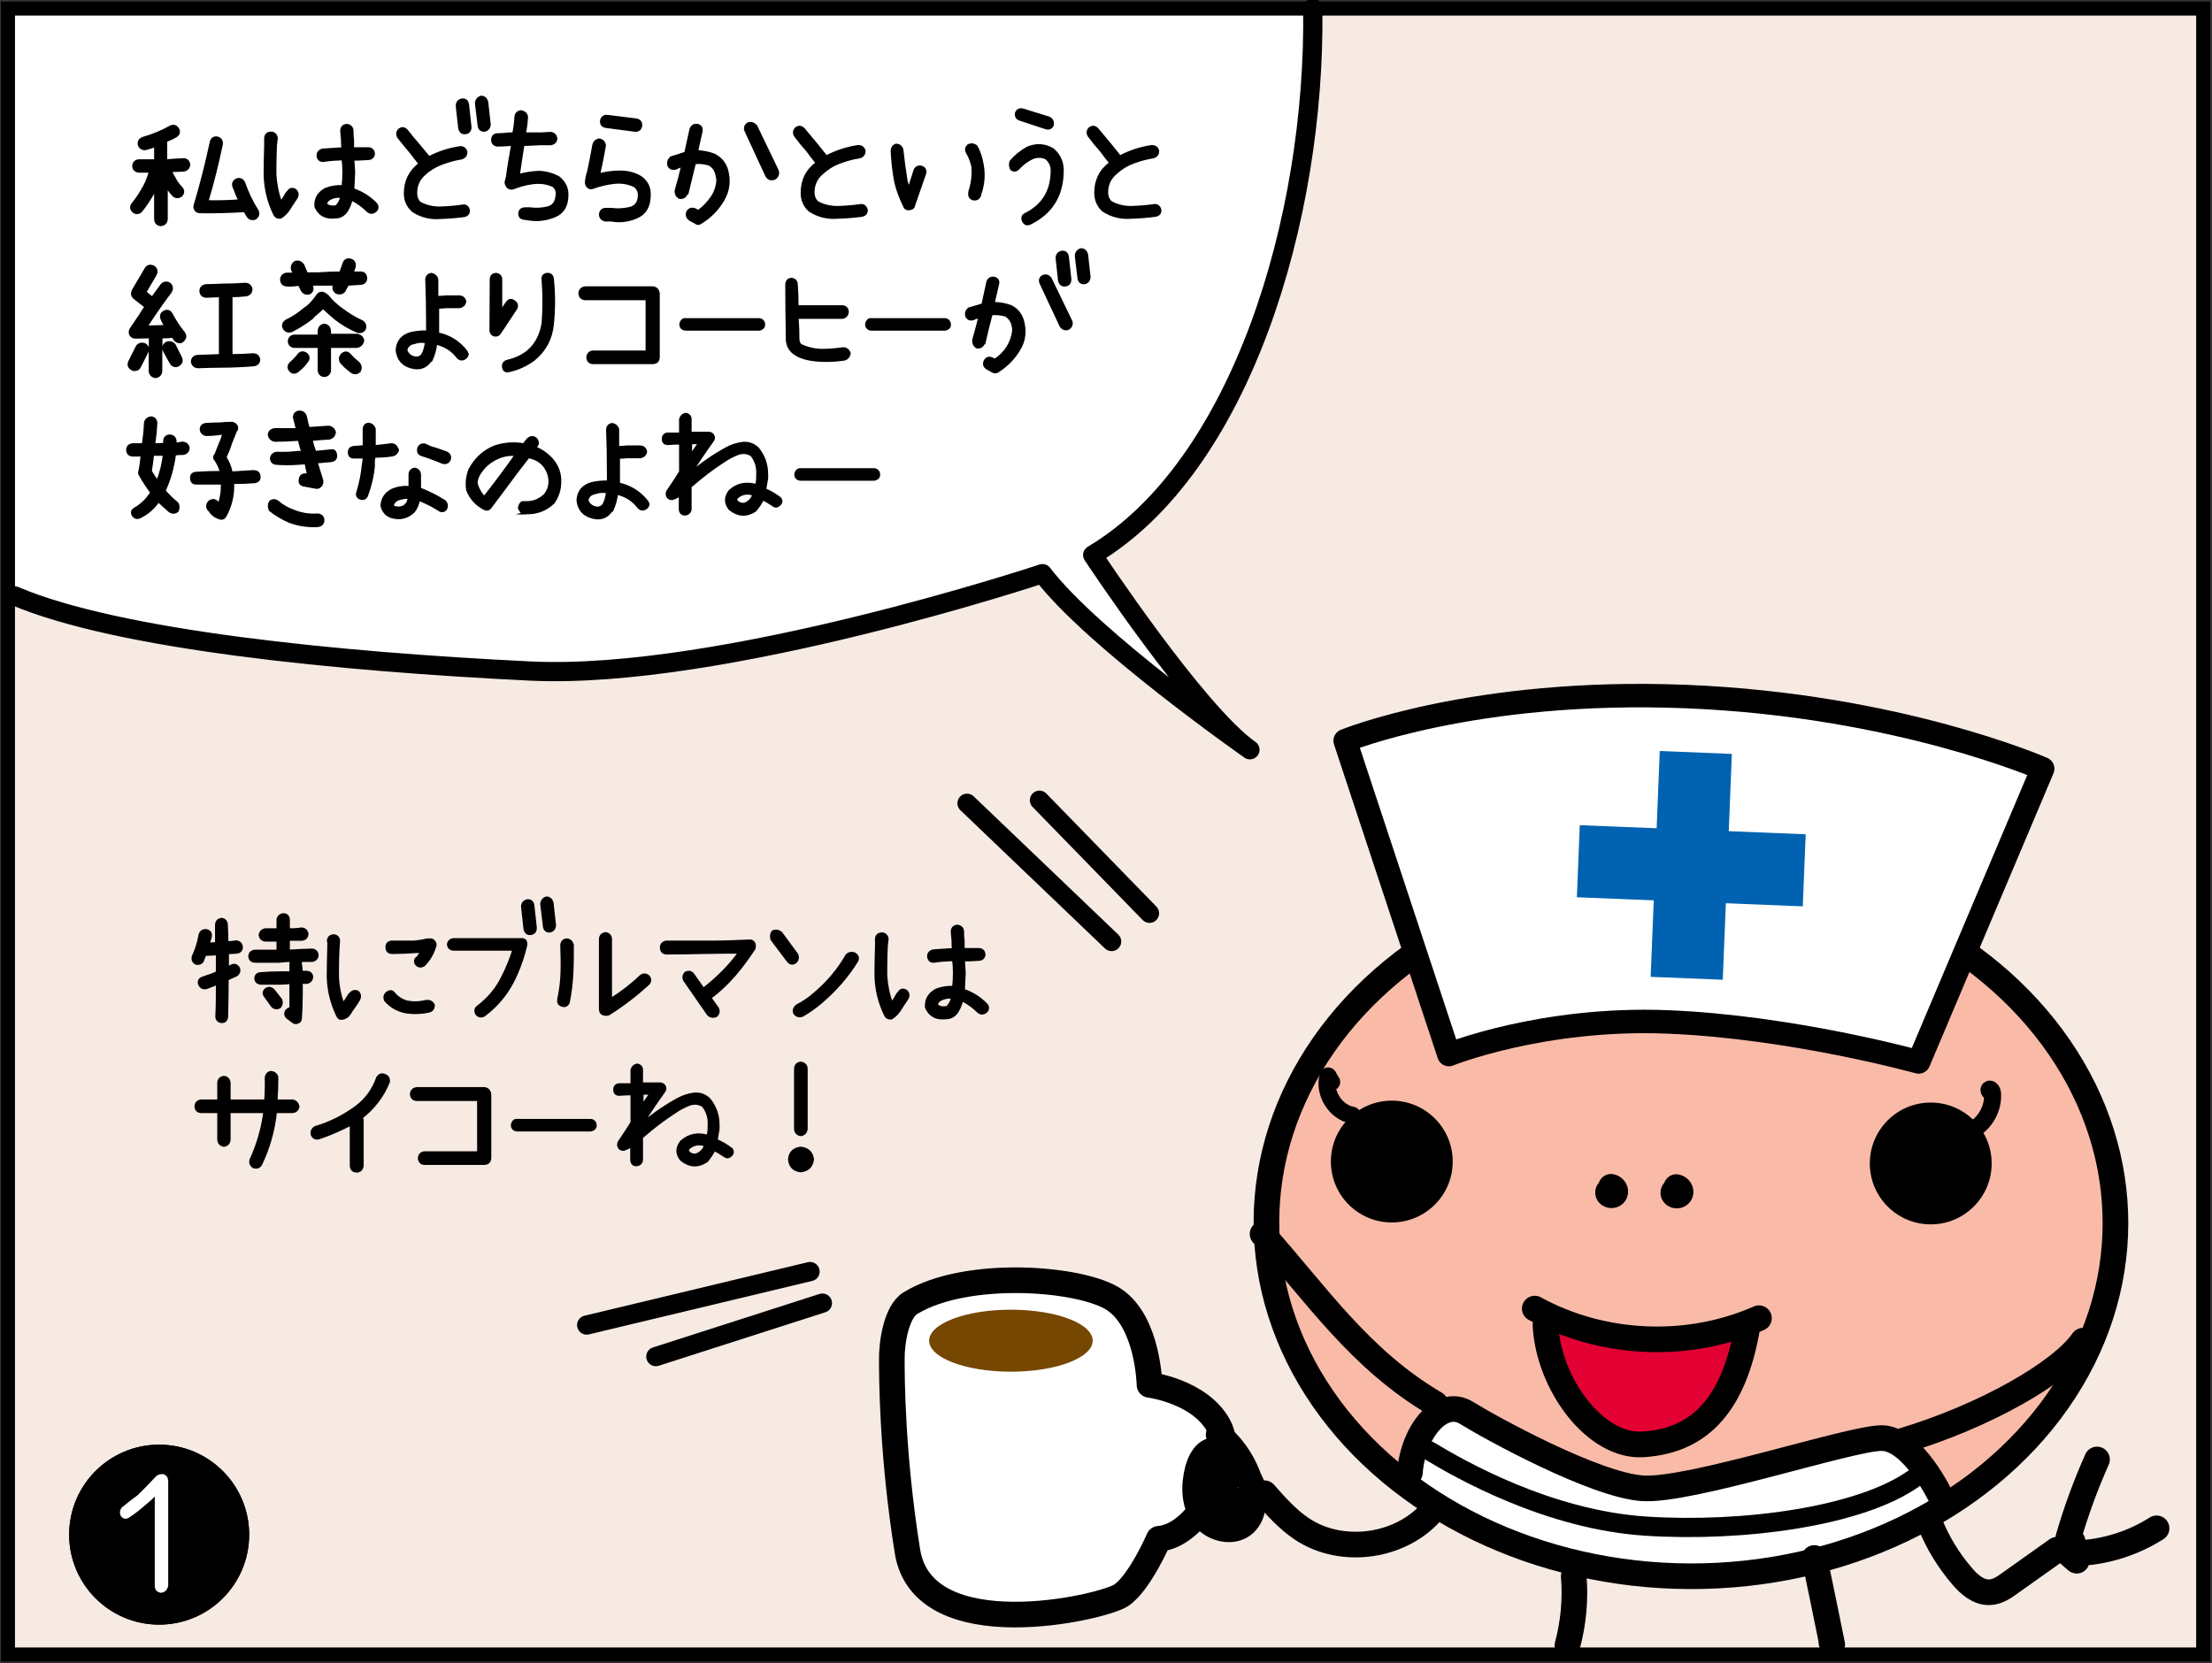 <?xml version="1.0" encoding="utf-8"?>
<!-- Generator: Adobe Illustrator 26.2.1, SVG Export Plug-In . SVG Version: 6.00 Build 0)  -->
<svg version="1.1" xmlns="http://www.w3.org/2000/svg" xmlns:xlink="http://www.w3.org/1999/xlink" x="0px" y="0px"
	 viewBox="0 0 806.1 606.2" style="enable-background:new 0 0 806.1 606.2;" xml:space="preserve">
<rect x="0" y="0" width="806.1" height="606.2" fill="#333333" stroke="none"/>
<style type="text/css">
	.st0{fill:#F6EAE2;}
	.st1{fill:#F9BBA8;}
	.st2{fill:#E30033;}
	.st3{fill:#FFFFFF;}
	.st4{fill:none;stroke:#000000;stroke-width:9.341;stroke-linecap:round;stroke-linejoin:round;stroke-miterlimit:10;}
	.st5{fill:#FFFFFF;stroke:#000000;stroke-width:8.549;stroke-linecap:round;stroke-linejoin:round;stroke-miterlimit:10;}
	.st6{fill:none;stroke:#000000;stroke-width:6.209;stroke-linecap:round;stroke-linejoin:round;stroke-miterlimit:10;}
	.st7{fill:#0062B0;}
	.st8{stroke:#000000;stroke-width:1.067;stroke-miterlimit:10;}
	.st9{fill:#764700;}
	.st10{fill:none;stroke:#000000;stroke-width:7;stroke-linecap:round;stroke-linejoin:round;stroke-miterlimit:10;}
	.st11{fill:none;stroke:#000000;stroke-width:5;stroke-miterlimit:10;}
</style>
<g id="コミック下地">
</g>
<g id="レイヤー_6">
	<rect x="0.7" y="1.1" class="st0" width="800.4" height="601.8"/>
</g>
<g id="レイヤー_4">
	
		<ellipse transform="matrix(3.342286e-03 -1 1 3.342286e-03 168.459 1060.377)" class="st1" cx="616.2" cy="445.7" rx="128.9" ry="154.7"/>
	<path class="st2" d="M636.1,483c0,0-6.9,45.1-37.4,42.8c-30.5-2.3-36.7-45.1-36.7-45.1s22.9,8.4,36.7,8.4
		C612.5,489.1,636.1,483,636.1,483z"/>
	<path class="st3" d="M708.7,549.4c0,0-64.9,28.3-100,26.7c-35.2-1.5-85.5-26-95.5-32.8c0,0,0-10.7,5.3-19.9
		c5.3-9.2,9.9-13.7,22.1-4.6c12.2,9.2,49.6,26.7,60.3,24.4c10.7-2.3,65.7-15.3,65.7-15.3s19.9-10.7,29,1.5
		C704.9,541.8,708.7,549.4,708.7,549.4z"/>
	<path class="st3" d="M418.5,504.4c17.6,1.5,26.7,13.7,28.3,26c1.5,12.2-12.2,25.2-25.2,29.8c0,0,1.5,12.2-13.7,20.6
		s-42,9.2-51.2,6.9c-9.2-2.3-22.1-6.9-26.7-26c-4.6-19.1-3.8-75.6-3.8-75.6s3.8-13,12.2-16s50.4-3.1,50.4-3.1s20.6,9.9,24.4,16.8
		C417,490.6,418.5,504.4,418.5,504.4z"/>
	<path class="st3" d="M478.4,3c1.1,76.8-26.3,167.3-80.2,199.3c0,0,37.8,57.3,57.3,71c0,0-57.3-40.1-75.6-64.2
		c0,0-116.8,38.9-186.7,35.5S43.1,233.3,5.3,217.2L0.7,1.1L478.4,3z"/>
</g>
<g id="コミック線">
	
		<ellipse transform="matrix(3.342286e-03 -1 1 3.342286e-03 168.459 1060.377)" class="st4" cx="616.2" cy="445.7" rx="128.9" ry="154.7"/>
	<path class="st5" d="M699.2,387.1c0,0-46-12.8-91.6-14.6c-45.6-1.8-79.6,11.9-79.6,11.9l-37.8-114.4c0,0,46.9-19.2,124.2-16.1
		s130,26.3,130,26.3L699.2,387.1z"/>
	<circle cx="703.6" cy="424.1" r="22.2"/>
	<circle cx="507.2" cy="423.4" r="22.2"/>
	<path class="st4" d="M610.9,432.7c1.1,0.2,1.9,1.4,1.4,2.4c-0.5,1-2.2,0.9-2.5-0.1c-0.3-1,1.6-1.7,2-0.7"/>
	<path class="st4" d="M587.1,432.6c1.1,0.2,1.9,1.4,1.4,2.4c-0.5,1-2.2,0.9-2.5-0.1c-0.3-1,1.6-1.7,2-0.7"/>
	<path class="st6" d="M492.8,406.5c-6.2-1.1-10.6-8.3-8.8-14.3c0.4,0.7,0.8,1.5,1.3,2.2"/>
	<path class="st6" d="M717.9,412.4c5.3-2.4,8.7-8.3,8.2-14c-0.1-0.6-0.4-1.4-1-1.4c-0.6,0,0,1.3,0.2,0.7"/>
	
		<rect x="603.3" y="274.3" transform="matrix(0.999 4.022361e-02 -4.022361e-02 0.999 13.19 -24.539)" class="st7" width="26.3" height="82.4"/>
	
		<rect x="603.3" y="274.3" transform="matrix(4.022361e-02 -0.999 0.999 4.022361e-02 276.357 918.73)" class="st7" width="26.3" height="82.4"/>
	<g>
		<g>
			<path class="st8" d="M66.8,58.2c1.2,0,1.8,0.6,2,1.8c-0.1,1.1-0.7,1.8-1.8,2c-1.7,0.1-3.3,0.2-5,0.2c0.5,1,1,2,1.6,3
				c0.6,1.2,1.4,2.3,2.4,3.3c0.8,0.9,0.8,1.8,0,2.7c-0.4,0.3-0.9,0.5-1.4,0.5c-0.5,0-0.9-0.2-1.3-0.5c-1-1.1-1.9-2.3-2.7-3.6v12.3
				c-0.1,1.2-0.8,1.9-2,2c-1.2-0.1-1.8-0.8-1.9-2V68.3c-0.2,0.4-0.4,0.8-0.6,1.3c-0.2,0.2-0.4,0.5-0.4,0.8c-1.3,2.3-2.7,4.4-4.3,6.4
				c-0.4,0.5-0.9,0.7-1.5,0.7c-0.5,0-0.9-0.1-1.2-0.5c-0.9-0.7-1-1.6-0.3-2.6c1.5-1.8,2.8-3.8,3.9-5.8c0.2-0.3,0.4-0.6,0.5-0.9
				c0.9-1.7,1.5-3.4,2-5.3h-2.4h-1.8c-1.1-0.1-1.8-0.7-1.9-1.9c0.1-1.1,0.7-1.8,1.9-1.9h6.1v-5.6c-1.2,0.5-2.4,0.9-3.7,1.2h-0.3
				c-1,0-1.7-0.6-2-1.6c-0.1-1.1,0.4-1.8,1.5-2.2c3.5-1,6.9-2.4,10.1-4.2c1.1-0.4,1.9-0.1,2.5,0.9c0.5,1.1,0.2,1.9-0.8,2.5
				c-1.2,0.7-2.4,1.2-3.6,1.7v7.3C62.7,58.4,64.7,58.3,66.8,58.2z M93.7,76.8c0.5,1.1,0.3,2-0.7,2.7c-0.3,0.2-0.7,0.2-1,0.2
				c-0.7,0-1.2-0.3-1.6-0.9c-0.4-0.6-0.8-1.3-1.2-2c-5.4,0.3-10.9,0.5-16.3,0.4c-0.6,0-1.1-0.2-1.5-0.7c-0.4-0.5-0.5-1.1-0.3-1.7
				c2.3-7.6,4.2-15.3,5.9-23.1c0.3-1.1,1-1.6,2.2-1.4c1.1,0.3,1.6,1.1,1.5,2.2c-1.5,7.1-3.2,14.1-5.3,21c4,0.1,8,0,12-0.3
				c-0.8-1.7-1.5-3.5-2.2-5.3c-0.3-1.1,0.1-1.9,1.2-2.4c1.1-0.3,1.9,0.1,2.4,1.1C90.1,70.3,91.7,73.7,93.7,76.8z"/>
			<path class="st8" d="M107.5,69.3c0.8,0.7,1,1.5,0.6,2.5l-0.3,0.5c-0.8,1.2-1.7,2.5-2.5,3.8c-0.8,1.3-1.8,2.3-3.1,3.1
				c-1,0.1-1.7-0.3-2.1-1.1c-2.2-4.5-3.4-9.4-3.5-14.5c0-3.6,0.1-7.2,0.2-10.8v-2.5c0.1-1.2,0.8-1.8,2.1-1.8c1,0.1,1.6,0.7,1.8,1.8
				l-0.3,2.7c-0.1,2.6-0.2,5.2-0.2,7.8v2.8c0.2,3.5,0.9,7,2.1,10.3c0.9-1.1,1.6-2.2,2.3-3.5l0.5-0.5
				C105.7,68.9,106.5,68.8,107.5,69.3z M136.8,74.2c0.4,0.4,0.6,0.8,0.6,1.3c0,0.5-0.2,1-0.6,1.3c-1,0.8-1.9,0.8-2.8,0
				c-1.8-1.8-3.8-3.2-6-4.3c-0.4,1.9-1.1,3.6-2.3,5.1c-1,1-2.1,1.5-3.5,1.5c-3.4,0.4-5.8-0.8-7.1-3.8c-0.2-2.8,1-4.9,3.6-6.3
				c2-0.8,4.1-1.1,6.3-1c0.2-1.7,0.3-3.5,0.3-5.3c0-1.6-0.1-3.2-0.3-4.8c-2.4,0.1-4.7,0.2-7.1,0.6c-1.1,0.1-1.7-0.4-2-1.5
				c-0.1-1.2,0.4-1.9,1.6-2.3c2.5-0.2,5-0.3,7.5-0.5c-0.2-1-0.2-2-0.2-3.1c-0.1-1.2-0.2-2.3-0.3-3.5c0.1-1.2,0.8-1.9,2-1.9
				c1.1,0.2,1.7,0.8,1.8,1.9c0,1.1,0,2.2,0.2,3.3v3.3h2h3.8c1.1,0.1,1.7,0.7,1.8,1.8c-0.1,1.1-0.7,1.7-1.8,1.8l-3.6,0.2h-2.1
				c0.1,1.6,0.2,3.2,0.3,4.8c-0.1,2.1-0.2,4.2-0.3,6.3C131.8,70.2,134.5,71.9,136.8,74.2z M122.9,75c0.8-0.9,1.4-2,1.6-3.3
				c-1.5-0.3-3,0-4.4,0.7c-0.8,0.5-1.3,1.1-1.5,2c0.9,0.9,2.1,1.2,3.5,1C122.4,75.4,122.7,75.3,122.9,75z"/>
			<path class="st8" d="M170.7,76.6c0.1,1.1-0.5,1.8-1.6,2c-2.9,0.4-5.7,0.6-8.6,0.7c-3.6,0.3-7-0.5-10-2.5
				c-1.9-1.7-2.8-3.8-2.8-6.3c0-4.5,1.8-8.1,5.4-10.8c-1.1-1.4-2.3-2.8-3.4-4.3c-1.5-1.8-3-3.6-4.4-5.4c-0.6-1-0.5-1.9,0.3-2.7
				c1-0.7,1.8-0.5,2.6,0.4c1.4,1.8,2.9,3.6,4.4,5.3c1.2,1.5,2.5,3,3.7,4.5c3.6-1.9,7.4-3.1,11.4-3.7c1.1,0,1.8,0.5,2.1,1.6
				c0,1.2-0.6,1.9-1.7,2.2c-2.5,0.4-4.9,1.1-7.3,2c-2.4,0.9-4.5,2.2-6.4,4c-1.9,1.8-2.9,4-2.9,6.7c0,1.5,0.4,2.7,1.4,3.7
				c2.4,1.3,5,1.9,7.7,1.8s5.4-0.3,8-0.7C169.7,74.9,170.4,75.4,170.7,76.6z M166.6,38.5c0.1-1.2,0.7-1.9,1.9-2.1
				c1.1,0,1.7,0.5,1.9,1.7l0.9,8.2c0,1.3-0.6,2-1.8,2.1c-1.1,0.1-1.7-0.5-2-1.7L166.6,38.5z M173.6,37.6c0.1-1.1,0.7-1.9,1.8-2.2
				c1.1,0.1,1.7,0.7,2,1.8l0.9,8.2c-0.1,1.2-0.7,1.9-1.8,2.1c-1.1,0-1.7-0.5-1.9-1.6L173.6,37.6z"/>
			<path class="st8" d="M203.6,64.8c2.2,1.8,3.2,4,3,6.8c-0.1,3.5-1.6,5.9-4.5,7.1c-2.9,1.2-5.8,1.6-8.9,1.2l-2-0.3
				c-1.2-0.1-1.8-0.6-1.8-1.7c0-1.1,0.6-1.7,1.8-1.8h2c2,0.3,4.1,0.2,6.3-0.3c2.2-0.5,3.3-2.1,3.5-4.6c0.2-1.4-0.2-2.6-1.3-3.5
				c-2.4-1.1-4.8-1.4-7.4-1.1c-2.6,0.3-5,1-7.3,1.9c-0.6,0.2-1.2,0.1-1.8-0.3c-0.5-0.5-0.7-1-0.8-1.7l0.5-2
				c0.5-3.9,1.2-7.8,1.9-11.8h-1.1c-1.5,0.1-3,0.2-4.5,0.2c-1.1-0.2-1.7-0.8-1.7-2c0.1-1.1,0.6-1.7,1.7-1.8c1.4,0,2.8-0.1,4.3-0.3
				h1.7c0.4-2,0.7-4.1,0.8-6.2c0.1-1.1,0.7-1.7,1.8-1.9c1.2,0.2,1.9,0.8,2.1,1.9c-0.1,2.1-0.4,4.2-0.8,6.2h6l3.5-0.2
				c1.2,0.1,1.8,0.8,2,2c-0.2,1.1-0.9,1.7-2,1.8h-3.5l-6.5,0.3c-0.6,3.8-1.2,7.5-1.7,11.3c2.4-0.7,4.9-1.1,7.5-1.2
				C198.9,62.9,201.3,63.5,203.6,64.8z"/>
			<path class="st8" d="M216.4,52.8c0.3-1.1,1-1.7,2.1-1.8c1,0.3,1.6,0.9,1.8,2c-0.6,3.5-1.3,7-2.1,10.5v0.2c2.5-0.6,5.1-1,7.8-1
				c2.7,0,5.2,0.6,7.5,2c2.3,1.7,3.3,3.9,3.1,6.8c-0.1,3.8-1.6,6.3-4.6,7.6c-3,1.3-6.1,1.7-9.3,1.1h-2.1c-1.1-0.2-1.7-0.8-1.8-2
				c0.1-1.2,0.7-1.8,1.8-1.9h2.1c2.2,0.3,4.4,0.2,6.7-0.3c2.3-0.5,3.5-2.1,3.6-4.8c0-1.4-0.5-2.5-1.6-3.4c-2.4-1.2-4.9-1.6-7.6-1.3
				c-2.7,0.3-5.2,0.9-7.7,1.8c-0.7,0.3-1.3,0.2-1.8-0.3c-0.5-0.5-0.7-1.1-0.6-1.8c0.1-1.2,0.4-2.5,0.8-3.7
				C215.2,59.4,215.8,56.1,216.4,52.8z M219.2,44c0.2-1.1,0.9-1.7,2.1-1.6l10.5,1.3c1.2,0.2,1.8,0.9,1.7,2.1
				c-0.2,1.2-0.9,1.8-2.1,1.7l-10.6-1.4C219.6,45.9,219.1,45.2,219.2,44z"/>
			<path class="st8" d="M260.2,56.5c2.2,1.1,3.7,2.8,4.5,5.1c1.2,4,0.8,7.7-1.2,11.2c-2,3.4-4.7,6.2-8,8.2c-0.7,0.6-1.4,0.6-2.1,0
				l-1.9-1c-1.1-0.8-1.3-1.8-0.8-2.9c0.7-0.9,1.6-1.1,2.7-0.6c0.3,0.2,0.7,0.4,1.1,0.6c1.8-1.3,3.5-3,4.8-4.9
				c1.4-1.9,2.1-4.1,2.3-6.5c-0.1-1-0.3-1.9-0.6-2.9c-0.4-1.2-1.2-2.2-2.4-2.9c-1.8-0.6-3.6-0.8-5.5-0.6c-0.9,3.7-1.8,7.4-2.7,11.1
				h-0.3c-0.4,1.2-1.2,1.7-2.4,1.6c-1-0.6-1.4-1.4-1.3-2.6c0.9-3,1.7-6.1,2.4-9.2c-0.9,0.3-1.7,0.7-2.6,1.1c-1.2,0.3-2,0-2.5-1.1
				c-0.2-1.1,0.1-2,0.9-2.7c1.8-0.5,3.5-1.1,5.3-1.7c0.1-0.5,0.2-1,0.3-1.5l1.6-7.2c0.4-1.1,1.2-1.6,2.4-1.4c1.1,0.3,1.5,1,1.3,2.2
				l-1.6,7.1v0.2C256.1,55.4,258.2,55.7,260.2,56.5z M283.3,62.3c0.3,1.2-0.1,2.1-1.1,2.7c-1.1,0.4-2,0.2-2.7-0.8l-7.6-16.4
				c-0.5-1.1-0.3-2,0.8-2.7c1-0.3,1.9,0,2.7,0.8L283.3,62.3z"/>
			<path class="st8" d="M315.7,76.5c0.1,1.1-0.5,1.8-1.7,2c-2.9,0.4-5.8,0.6-8.7,0.7c-3.7,0.3-7.1-0.5-10.2-2.5
				c-1.9-1.7-2.8-3.9-2.8-6.4c0-4.6,1.8-8.2,5.5-10.9c-1.2-1.4-2.3-2.9-3.4-4.4c-1.6-1.8-3.1-3.6-4.5-5.5c-0.6-1-0.5-1.9,0.3-2.7
				c1-0.7,1.9-0.5,2.7,0.4c1.5,1.8,3,3.6,4.5,5.4c1.2,1.5,2.5,3.1,3.7,4.6c3.6-1.9,7.5-3.2,11.6-3.8c1.2,0,1.9,0.5,2.2,1.6
				c0,1.2-0.6,1.9-1.7,2.2c-2.6,0.4-5.1,1.1-7.4,2c-2.4,0.9-4.6,2.3-6.5,4.1c-2,1.8-3,4.1-3,6.8c0,1.5,0.5,2.7,1.5,3.7
				c2.4,1.3,5.1,1.9,7.8,1.8c2.8-0.1,5.5-0.3,8.1-0.7C314.7,74.8,315.4,75.4,315.7,76.5z"/>
			<path class="st8" d="M326.6,52.9c1.2,0.1,1.9,0.7,2.1,1.8c0.4,3.8,0.9,7.5,1.5,11.2c0.2,1,0.6,2,1.1,2.9c0.7-2.2,1.4-4.4,2.1-6.6
				c0.4-1.1,1.2-1.5,2.3-1.3c1.1,0.4,1.6,1.1,1.3,2.3L333,74.7c-0.1,0.9-0.7,1.3-1.6,1.4c-0.9,0.1-1.5-0.2-1.8-1.1
				c-1.3-2.7-2.4-5.4-3.1-8.3c-0.8-3.9-1.2-7.8-1.4-11.7C325.2,53.9,325.6,53.2,326.6,52.9z M352.9,53.1c1-0.5,1.9-0.4,2.8,0.3
				c1.2,2.1,1.9,4.4,2.3,6.9c0.6,3.6,0.3,7.2-1,10.7v0.3c-0.5,1-1.2,1.4-2.3,1.2c-1.1-0.3-1.5-1.1-1.3-2.3v-0.3c1-3,1.4-6.1,1.1-9.3
				c-0.4-1.7-1-3.4-1.9-4.9C352,54.7,352.1,53.9,352.9,53.1z"/>
			<path class="st8" d="M374.4,54c3.2-1.4,6.3-1.2,9.2,0.5c2.6,2.2,3.7,5,3.5,8.4c-0.2,8.6-4.2,14.8-11.8,18.5
				c-1.1,0.5-1.9,0.1-2.4-1c-0.4-1.1-0.1-1.9,1.1-2.4c6-3.1,9.2-8.1,9.4-15.1c0.2-2.1-0.5-3.9-2.1-5.3c-1.7-0.8-3.5-0.8-5.3,0
				c-1.8,0.9-3.4,2.1-4.8,3.6c-0.8,0.9-1.6,1.1-2.6,0.4c-0.4-0.8-0.5-1.7-0.2-2.7C370,57,372.1,55.3,374.4,54z M370.4,41.2
				c0.4-1,1.2-1.4,2.4-1.1l9.4,2.9c1.1,0.5,1.5,1.4,1.3,2.6c-0.5,1-1.3,1.3-2.3,1l-9.4-3.1C370.7,43.2,370.2,42.4,370.4,41.2z"/>
			<path class="st8" d="M422.7,76.5c0.1,1.1-0.5,1.8-1.7,2c-2.9,0.4-5.8,0.6-8.7,0.7c-3.7,0.3-7.1-0.5-10.2-2.5
				c-1.9-1.7-2.8-3.9-2.8-6.4c0-4.6,1.8-8.2,5.5-10.9c-1.2-1.4-2.3-2.9-3.4-4.4c-1.6-1.8-3.1-3.6-4.5-5.5c-0.6-1-0.5-1.9,0.3-2.7
				c1-0.7,1.9-0.5,2.7,0.4c1.5,1.8,3,3.6,4.5,5.4c1.2,1.5,2.5,3.1,3.7,4.6c3.6-1.9,7.5-3.2,11.6-3.8c1.2,0,1.9,0.5,2.2,1.6
				c0,1.2-0.6,1.9-1.7,2.2c-2.6,0.4-5.1,1.1-7.4,2c-2.4,0.9-4.6,2.3-6.5,4.1c-2,1.8-3,4.1-3,6.8c0,1.5,0.5,2.7,1.5,3.7
				c2.4,1.3,5.1,1.9,7.8,1.8c2.8-0.1,5.5-0.3,8.1-0.7C421.7,74.8,422.4,75.4,422.7,76.5z"/>
			<path class="st8" d="M52.7,125.6c1,0.6,1.3,1.5,0.9,2.5c-0.9,1.9-1.9,3.8-2.8,5.6c-0.3,0.7-0.9,1-1.7,1c-0.3,0.1-0.6,0-0.9-0.2
				c-1.1-0.6-1.4-1.4-1-2.5c0.9-1.8,1.8-3.7,2.8-5.6C50.6,125.5,51.5,125.2,52.7,125.6z M66.3,120.6c0.2,0.3,0.5,0.6,0.7,0.9
				c0.6,1,0.4,1.8-0.4,2.6c-0.3,0.3-0.7,0.5-1.1,0.5c-0.7,0-1.2-0.3-1.7-0.8c-0.1-0.2-0.2-0.5-0.5-0.8c-0.1-0.2-0.3-0.3-0.5-0.5
				c-0.3,0.1-0.5,0.2-0.8,0.2c-1.1,0.1-2.2,0.1-3.3,0.1c-0.1,4.2-0.1,8.4-0.1,12.5c-0.1,1.2-0.8,1.8-1.9,2c-1.2-0.2-1.9-0.9-2-2.1
				c0-4.1,0-8.2,0.1-12.4c-1.8,0-3.6,0.1-5.4,0.1c-0.8,0-1.4-0.3-1.8-1c-0.3-0.7-0.2-1.3,0.2-2c1-1.5,2.1-3.1,3.2-4.7
				c0.7-1.1,1.4-2.3,2.2-3.4c0,0-0.1,0-0.1-0.1c-1.4-1.1-2.8-2.1-4.1-3.2c-0.8-0.7-0.9-1.5-0.5-2.5c1.5-2.6,3.1-5.3,4.7-8
				c0.6-1,1.5-1.2,2.7-0.7c1,0.7,1.2,1.6,0.7,2.7c-1.3,2.2-2.5,4.3-3.8,6.5c0.9,0.8,1.8,1.5,2.7,2.2c1.1-1.6,2.3-3.1,3.4-4.7
				c0.8-0.9,1.7-1.1,2.8-0.5c0.9,0.8,1,1.7,0.4,2.8c-2.7,3.6-5.3,7.3-7.8,11.1c-0.4,0.6-0.8,1.2-1.2,1.8c2.4-0.1,4.9-0.1,7.3-0.2
				c-0.5-0.9-0.9-1.8-1.4-2.8c-0.4-1.1-0.1-1.9,0.9-2.5c1.1-0.5,1.9-0.2,2.5,0.8C63.5,116.6,64.8,118.7,66.3,120.6z M63.5,125.8
				l2.3,4.6c0.5,1.1,0.2,2-0.8,2.6c-0.3,0.2-0.6,0.3-0.9,0.3c-0.8,0-1.4-0.4-1.8-1.1c-0.8-1.4-1.6-2.9-2.4-4.4
				c-0.5-1.1-0.2-2,0.8-2.7C61.8,124.7,62.7,124.9,63.5,125.8z M94.3,131c0,1.2-0.7,1.8-1.9,2c-3.9,0.3-7.8,0.5-11.7,0.5
				c-2.9,0-5.7,0.1-8.6,0.2h0c-1.1-0.1-1.8-0.7-2-1.8c0-1.2,0.7-1.9,1.9-2c2.7-0.1,5.5-0.2,8.3-0.3v-21.8c-1.7,0.1-3.4,0.1-5.1,0.2
				h-0.1c-1.2-0.1-1.8-0.7-1.9-1.9c0-1.2,0.7-1.8,1.9-2c2,0,4-0.1,6.1-0.2c2.7,0,5.4-0.1,8.1-0.3c1.2,0,1.9,0.6,2.2,1.8
				c-0.1,1.2-0.7,1.9-1.9,2.1c-1.8,0.2-3.6,0.3-5.4,0.3v21.8c2.7,0,5.3-0.1,8-0.3C93.4,129.3,94.1,129.9,94.3,131z"/>
			<path class="st8" d="M109,103.6c-1.5,0.3-3,0.4-4.5,0.3c-1.2-0.1-1.8-0.7-1.9-1.9c0-1.2,0.7-1.9,1.9-2.1h2.9l-0.8-1.6
				c-0.3-1.2,0.1-2.1,1.1-2.7c1.1-0.3,2,0.1,2.7,1.1l1.3,3.1h4.2c2.7-0.2,5.4-0.3,8.2-0.3c0.5-1.2,0.9-2.4,1.3-3.6
				c0.4-1,1.2-1.4,2.4-1.1c1.1,0.4,1.5,1.2,1.3,2.4c-0.3,0.8-0.5,1.6-0.8,2.3h2.9c1.3-0.1,2,0.6,2.1,1.9c-0.1,1.2-0.7,1.8-1.8,1.9
				c-1.6,0.1-3.2,0.2-4.8,0.3c-0.5,0.8-0.9,1.6-1.3,2.4c-0.7,0.8-1.6,1-2.7,0.6c-1-0.7-1.3-1.6-0.8-2.7c0.1-0.1,0.2-0.2,0.3-0.3
				h-6.3h-2.4v0.6c0.5,1.1,0.2,2-0.8,2.6c-1.2,0.3-2-0.1-2.6-1.1C109.8,105,109.4,104.3,109,103.6z M132,117.3
				c0.9,0.7,1.2,1.5,0.8,2.6c-0.7,1-1.6,1.2-2.7,0.8c-2.8-1.2-5.5-2.8-7.9-4.7c-1.5-1.3-3-2.6-4.5-4c-1,1.1-2.1,2-3.2,2.9l-0.8,0.9
				c-2.3,1.8-4.8,3.4-7.4,4.7c-1.1,0.4-2,0.2-2.7-0.8c-0.6-1.1-0.3-2,0.8-2.7c2.5-1.2,4.7-2.7,6.8-4.5c0.2-0.2,0.5-0.3,0.8-0.5
				c1.4-1.2,2.6-2.6,3.7-4.2c0.7-1,1.6-1.2,2.6-0.6c0.1,0,0.2,0.1,0.3,0.3c0.2,0.1,0.4,0.2,0.6,0.3c1.5,1.9,3.3,3.6,5.3,5
				C126.9,114.6,129.3,116.1,132,117.3z M109,129.2c0.8-0.8,1.7-0.8,2.7,0c0.8,0.8,0.8,1.7,0,2.6l-0.6,0.8c-0.8,1-1.7,1.8-2.7,2.6
				c-0.9,0.7-1.8,0.7-2.6-0.2c-0.7-0.9-0.7-1.8,0.3-2.7c0.7-0.6,1.4-1.3,2.1-2.1L109,129.2z M130.1,122.3c1.2,0.1,1.9,0.7,2.1,1.8
				c-0.2,1.2-0.9,1.9-2.1,2.2h-10v8.7c-0.1,1.1-0.8,1.8-1.9,1.9c-1.1-0.1-1.8-0.7-1.9-1.9v-8.7h-9c-1.1-0.1-1.8-0.7-1.9-1.9
				c0.1-1.1,0.7-1.8,1.9-1.9h9v-1.9c0.1-1.2,0.7-1.9,1.9-2.1c1.1,0.2,1.8,0.9,1.9,2.1v1.6H130.1z M127.5,129.5c0.9,1,2,2,3.1,2.9
				c0.8,0.9,0.9,1.8,0.3,2.9c-1,0.8-2,0.8-2.9,0c-1.4-1-2.6-2.1-3.7-3.4c-0.5-1.1-0.3-2,0.6-2.8
				C125.8,128.4,126.7,128.5,127.5,129.5z"/>
			<path class="st8" d="M169.9,128.2c0.1,0.3,0.2,0.6,0.4,0.9c-0.2,0.7-0.5,1.2-1.1,1.5c-0.9,0.5-1.7,0.3-2.4-0.5
				c-2-2.6-4.7-4.3-8-5c-0.2,2.2-0.8,4.2-1.7,6.2h-0.2c-1.7,2.5-4,3.3-6.9,2.5c-3.2-0.8-4.9-2.9-5.3-6.1c0.2-3.3,2-5.4,5.3-6.2
				c1.9-0.4,3.8-0.6,5.8-0.5v-3.9c0-5.1-0.1-10.2-0.3-15.3c0.1-1,0.6-1.6,1.7-1.8c1,0.2,1.7,0.8,2,1.8v6.6c1.1,0,2.2-0.1,3.4-0.2
				h2.7h2.2c1,0.1,1.7,0.7,1.9,1.7c-0.2,1.1-0.9,1.7-1.9,1.9h-2h-2.9c-1.1,0.1-2.1,0.2-3.1,0.2v5.1v4.6
				C163.7,122.5,167.2,124.7,169.9,128.2z M154,129.4c0.8-1.5,1.2-3.1,1.4-4.8c-1.6-0.3-3.1-0.2-4.5,0.3c-1.7,0.3-2.7,1.2-3,2.8
				c0.5,1.4,1.5,2.3,3,2.7C152.1,130.7,153.1,130.4,154,129.4z"/>
			<path class="st8" d="M179,101.7c0.1-1,0.6-1.6,1.7-1.7c1.1,0.1,1.7,0.7,1.8,1.7v12.4c0.6-1.2,1.4-2.5,2.3-3.7
				c0.7-1,1.5-1.2,2.4-0.5c1,0.6,1.3,1.4,0.8,2.5l-5.9,8.9c-0.5,0.8-1.2,1-2,0.8c-0.8-0.3-1.2-0.8-1.2-1.7L179,101.7z M199.3,100
				c1.1-0.1,1.8,0.4,2,1.5c0.6,5.6,0.6,11.3,0,16.8c-0.5,5.2-2.8,9.4-6.8,12.7c-2.7,2-5.7,3.4-9,4.1c-1.1,0.3-1.8-0.1-2-1.2
				c-0.2-1.1,0.2-1.8,1.3-2.2c7.5-1.7,11.8-6.3,13.1-13.8c0.4-5.3,0.4-10.6,0-15.9C197.7,100.8,198.2,100.2,199.3,100z"/>
			<path class="st8" d="M213.2,104.9H238c1.1,0.2,1.7,0.8,1.9,2v23.4c-0.1,1.2-0.7,1.8-1.9,1.9h-21.9c-1.1,0-1.8-0.7-1.9-1.9
				c0.1-1.2,0.7-1.9,1.9-2h19.7v-19.4h-22.6c-1.2-0.1-1.8-0.8-1.9-2C211.4,105.8,212,105.1,213.2,104.9z"/>
			<path class="st8" d="M249.9,116.5h26.6c0.5,0,0.9,0.1,1.3,0.5c0.4,0.4,0.5,0.8,0.5,1.3c0,0.5-0.1,0.9-0.5,1.2
				c-0.4,0.3-0.8,0.5-1.3,0.5h-26.6c-0.5,0-1-0.2-1.3-0.5s-0.5-0.7-0.5-1.2c0-0.5,0.2-0.9,0.5-1.3
				C248.9,116.6,249.3,116.4,249.9,116.5z"/>
			<path class="st8" d="M309.5,128.8c-0.2,1.1-0.8,1.8-1.8,2.1c-2.1,0.3-4.2,0.5-6.3,0.5s-4.2-0.1-6.4-0.5s-4.1-1.1-5.8-2.4
				c-1.5-1.3-2.3-2.9-2.3-5c-0.1-6.6-0.2-13.3-0.2-19.9c0.1-1.1,0.6-1.7,1.7-1.8c1.1,0.1,1.7,0.7,1.8,1.8c0.2,2.7,0.3,5.4,0.3,8.2
				h16.5c1.1,0.1,1.7,0.7,1.8,1.8c-0.1,1.2-0.7,1.9-1.8,2.1h-16.5c0.2,2.7,0.3,5.3,0.3,7.9c0,0.8,0.3,1.6,0.8,2.2
				c2.4,1.2,5,1.8,7.7,1.9c2.7,0,5.4-0.2,8-0.6C308.3,127.1,309.1,127.7,309.5,128.8z"/>
			<path class="st8" d="M317.6,116.5h26.6c0.5,0,0.9,0.1,1.3,0.5c0.4,0.4,0.5,0.8,0.5,1.3c0,0.5-0.1,0.9-0.5,1.2
				c-0.4,0.3-0.8,0.5-1.3,0.5h-26.6c-0.5,0-1-0.2-1.3-0.5s-0.5-0.7-0.5-1.2c0-0.5,0.2-0.9,0.5-1.3
				C316.6,116.6,317,116.4,317.6,116.5z"/>
			<path class="st8" d="M368.3,111.7c2.2,1.1,3.6,2.8,4.3,5.1c1.1,3.8,0.7,7.4-1.3,10.6c-1.9,3.2-4.5,5.8-7.6,7.8
				c-0.7,0.5-1.4,0.5-2.1,0l-1.8-1c-1-0.6-1.3-1.5-0.8-2.6c0.6-1,1.4-1.3,2.5-0.8c0.3,0.2,0.7,0.3,1.1,0.5c3.9-2.6,6.2-6.2,6.8-10.8
				c0-0.9-0.2-1.9-0.5-2.8c-0.5-1.2-1.2-2.1-2.3-2.8c-1.8-0.5-3.6-0.7-5.4-0.5c-0.9,3.5-1.8,7.1-2.6,10.6h-0.2
				c-0.4,1.1-1.1,1.6-2.3,1.5c-0.9-0.5-1.3-1.3-1.3-2.3V124c0.8-2.8,1.6-5.7,2.3-8.6c-0.9,0.2-1.7,0.4-2.5,0.8c-1.1,0.3-1.8,0-2.3-1
				c-0.3-1,0-1.9,0.8-2.6c1.7-0.5,3.4-1,5.1-1.5c0.1-0.5,0.2-1,0.3-1.5l1.5-6.9c0.4-1,1.2-1.5,2.3-1.3c1.1,0.3,1.5,1,1.3,2l-1.6,6.9
				v0.3C364.3,110.6,366.3,111,368.3,111.7z M382.7,101.5l7.6,15.7c0.3,1.1-0.1,1.9-1,2.5c-1,0.4-1.9,0.1-2.6-0.8l-7.3-15.6
				c-0.5-1.1-0.3-2,0.8-2.6C381.2,100.4,382,100.6,382.7,101.5z M385.2,94c0.1-1.2,0.7-1.9,1.9-2.1c1.1,0,1.7,0.5,1.9,1.7l0.9,8.2
				c0,1.3-0.6,2-1.8,2.1c-1.1,0.1-1.7-0.5-2-1.7L385.2,94z M392.2,93.2c0.1-1.1,0.7-1.9,1.8-2.2c1.1,0.1,1.7,0.7,2,1.8l0.9,8.2
				c-0.1,1.2-0.7,1.9-1.8,2.1c-1.1,0-1.7-0.5-1.9-1.6L392.2,93.2z"/>
			<path class="st8" d="M66.5,161.5c1.2,0.1,1.9,0.7,2.1,1.8c-0.1,1.1-0.7,1.8-1.8,2c-1.1,0-2.2,0-3.2,0.3
				c-0.6,4.6-1.8,9.1-3.8,13.3c1.4,1.6,2.9,3.1,4.6,4.5c0.4,0.4,0.5,0.9,0.5,1.5c0,0.5-0.1,0.9-0.3,1.3c-0.9,0.7-1.9,0.7-2.8,0
				c-1.4-1.2-2.7-2.4-4.1-3.7c-1.7,2.6-3.9,4.5-6.7,5.9c-1.1,0.5-1.9,0.2-2.5-0.7c-0.5-1-0.2-1.7,0.7-2.2c2.6-1.5,4.6-3.5,6.1-6
				c-1.6-2.1-3-4.3-4.3-6.6c-0.2-0.4-0.2-0.8,0-1.3c0.4-1.9,0.6-3.8,0.8-5.7h-3.5c-1.1-0.1-1.7-0.7-1.8-1.8c0-1.2,0.6-1.8,1.8-2h3.9
				c0.4-2.6,0.7-5.3,0.8-8c0.2-1,0.9-1.6,2-1.8c1.1,0.1,1.7,0.7,1.8,1.8c-0.1,2.7-0.4,5.4-0.8,8c1.3,0,2.6,0,4-0.2v-1.3
				c0.1-1,0.7-1.6,1.8-1.7c1.2,0.1,1.8,0.6,2,1.7v1.3C64.7,161.8,65.6,161.7,66.5,161.5z M57.4,175.6c1.3-3.2,2.1-6.5,2.5-10h-4.3
				v0.2c-0.2,2-0.5,4-0.8,6C55.6,173.1,56.4,174.4,57.4,175.6z M94.4,173.5c0.2,1.2-0.4,1.9-1.6,2.1c-2.6,0.2-5.3,0.3-8,0.3
				c0.2,4.4-0.7,8.4-2.8,12.2c-0.5,0.8-1.2,1-2,0.7c-1.5-0.5-2.7-1.4-3.5-2.7l-0.5-0.5c-0.6-1-0.4-2,0.5-2.8
				c0.9-0.5,1.7-0.5,2.5,0.2l0.5,0.8c0.1,0.2,0.1,0.4,0.2,0.6c1-2.7,1.4-5.4,1.3-8.3h-0.5h-9c-1.1,0-1.7-0.6-1.7-1.8
				c-0.1-1.1,0.5-1.7,1.7-1.8c3-0.2,6-0.3,9-0.3h0.2c-0.4-1.6-1.1-3.1-2-4.5c-0.3-0.3-0.5-0.6-0.5-1c0-0.4,0.2-0.7,0.5-1
				c0.7-1.8,1.4-3.7,2.2-5.5c0.2-0.8,0.5-1.6,0.8-2.3h-0.6c-2,0.3-4,0.5-6,0.5c-1.1-0.2-1.7-0.9-1.8-2c0.1-1,0.7-1.6,1.8-1.7
				c1.8-0.1,3.7-0.2,5.5-0.2c1.3-0.2,2.6-0.2,4-0.2c0.6,0.1,1.1,0.4,1.5,1c0.3,0.7,0.2,1.3-0.3,1.8c-0.6,1.5-1.2,3-1.8,4.5
				c-0.5,1.7-1.2,3.4-2,5.1c1.1,1.7,1.9,3.6,2.3,5.7c2.6-0.2,5.3-0.3,8-0.5C93.7,171.9,94.3,172.5,94.4,173.5z"/>
			<path class="st8" d="M122.3,165.8c0.2,1.2-0.4,1.9-1.6,2.1l-5.5,0.5c0.7,2.3,1.4,4.6,2.1,6.8c0.1,0.7-0.1,1.3-0.5,1.8
				c-0.5,0.6-1.2,0.8-1.9,0.6l-4.2-0.8c-1.1-0.2-1.5-0.9-1.3-2.1c0.2-1.2,0.9-1.7,2.1-1.6c0.3,0,0.7,0.1,1,0.3
				c-0.4-1.6-0.7-3.1-1-4.7l-2.7,0.2c-2.7,0.2-5.4,0.2-8.1,0c-1.1-0.1-1.7-0.7-1.8-1.8c0.2-1.2,0.9-1.8,2.1-1.9c2.5,0.1,5,0,7.5-0.3
				h1.9c-0.6-1.5-1-3.1-1.3-4.7H108c-2.6,0.2-5.2,0.3-7.8,0.3c-1.2-0.2-1.9-0.9-2.1-2.1c0.2-1.1,0.9-1.7,2.1-1.8h7.6h0.6
				c-0.4-1.5-0.7-2.9-1.1-4.4V152c0-1,0.6-1.6,1.6-1.8c1.2-0.1,2,0.5,2.4,1.6c0.3,1.5,0.6,2.9,1.1,4.4l7.3-0.5
				c1.1,0.1,1.9,0.8,2.2,1.9c-0.2,1.1-0.8,1.8-1.9,2.1c-2.2,0.1-4.4,0.3-6.6,0.5c0.3,1.6,0.8,3.2,1.4,4.7l6-0.6
				C121.6,164.1,122.2,164.7,122.3,165.8z M115.8,187.7c1.1,0.1,1.8,0.7,1.9,1.8c0,1.2-0.6,1.9-1.9,2.1c-3.5,0.2-6.9-0.3-10.2-1.5
				c-2.6-1.1-4.9-2.5-7.1-4.2c-0.5-1-0.5-1.9,0-2.9c0.8-0.7,1.7-0.7,2.7,0c1.7,1.5,3.7,2.6,6,3.4C110,187.5,112.8,187.9,115.8,187.7
				z"/>
			<path class="st8" d="M143.2,165.8c-2.3,0.4-4.6,0.5-6.9,0.5v0.3c-0.2,1-0.3,2-0.2,3c-0.3,3.8-1.2,7.5-2.5,11
				c-0.4,1-1.2,1.3-2.2,1c-1.1-0.4-1.4-1.2-1-2.2c1-3.3,1.7-6.7,2-10.1c0.2-0.9,0.3-1.8,0.3-2.7h-3.8c-1.1,0-1.6-0.6-1.6-1.8
				c0-1,0.6-1.6,1.6-1.7l3.8-0.3v-2.7v-3.7c0.1-1.1,0.6-1.7,1.7-1.8c1,0.2,1.7,0.8,2,1.8v3.4v3c2.1-0.2,4.1-0.4,6.2-0.7
				c1,0,1.7,0.5,2,1.5c0.2,0.1,0.3,0.3,0.3,0.5C144.5,165,144,165.6,143.2,165.8z M162,182.8c0.4,0.4,0.6,0.8,0.7,1.4
				c0,0.5-0.1,0.9-0.3,1.3c-0.7,0.8-1.6,0.9-2.5,0.2c-2.3-1.5-4.8-2.7-7.4-3.7c-0.2,1.7-0.8,3.1-1.8,4.4c-2.2,2.1-4.8,2.8-7.8,2
				c-2-0.6-3.2-2-3.7-4v-0.3c0.2-2.4,1.4-4.2,3.7-5.4c2-0.9,4.2-1.2,6.5-1v-1.3v-1.7v-1.7c0-1.1,0.6-1.8,1.7-2
				c1.1,0.2,1.7,0.9,1.8,2v1.7v1.7v1.8C156.1,179.5,159.1,180.9,162,182.8z M148.2,184c0.5-0.8,0.8-1.7,1-2.7
				c-1.5-0.1-3,0.2-4.4,0.7c-1,0.5-1.6,1.3-1.8,2.2c0.1,0.5,0.5,0.8,1,0.8c1.4,0.4,2.8,0.1,4-0.8C147.8,184,147.9,183.9,148.2,184z
				 M162.7,165.1c1.1,0.6,1.4,1.4,1,2.5c-0.5,0.9-1.2,1.2-2.2,1c-1.9-0.8-3.8-1.5-5.7-2.2l-2.2-0.7c-1-0.4-1.3-1.2-1-2.3
				c0.4-1,1.1-1.4,2.2-1.2l2.2,1C158.9,163.7,160.8,164.4,162.7,165.1z"/>
			<path class="st8" d="M192.5,160.1c0.8-0.7,1.6-0.8,2.5-0.3c0.5,0.4,0.8,0.9,0.8,1.5c0.1,0.4,0,0.8-0.3,1
				c-0.1,0.3-0.3,0.6-0.6,0.9c2.5,1,4.7,2.6,6.4,4.6c1.9,2.3,2.8,4.9,2.7,7.9c0,2.7-0.8,5.2-2.4,7.5c-2.8,2.6-6.1,3.9-10,3.7
				l-0.3,0.1h0.4c-1.1,0.1-1.8-0.4-2.2-1.5c-0.2-0.1-0.3-0.2-0.2-0.5c0.1-0.7,0.4-1.3,1-1.8h1.3c2.6,0.1,4.9-0.8,6.9-2.6
				c1.3-1.5,1.9-3.2,1.9-5.1c0-2-0.7-3.9-1.9-5.6c-1.5-1.9-3.5-3-6-3.4c-2.9,3.7-5.7,7.4-8.4,11.1c-1.8,2.4-3.6,4.8-5.4,7.2
				c-0.6,0.9-1.4,1-2.3,0.5c-2.8-1.5-4.8-3.7-6-6.7c-0.4-2.5-0.1-5,0.8-7.3c2-3.9,5.1-6.8,9.1-8.4c3.5-1.2,7-1.4,10.6-0.8
				C191.4,161.5,191.9,160.8,192.5,160.1z M173.9,177.4c0.6,1.5,1.4,2.9,2.6,4c4-5.1,7.9-10.3,11.7-15.7c-2.3-0.2-4.5,0.1-6.6,1
				c-3.1,1.3-5.5,3.4-7.2,6.3c-0.5,1-0.8,1.9-0.9,2.9C173.6,176.4,173.7,176.9,173.9,177.4z"/>
			<path class="st8" d="M235.8,182.9c0.1,0.3,0.2,0.6,0.4,0.9c-0.2,0.7-0.5,1.2-1.1,1.5c-0.9,0.5-1.7,0.3-2.4-0.5
				c-2-2.6-4.7-4.3-8-5c-0.2,2.2-0.8,4.2-1.7,6.2h-0.2c-1.7,2.5-4,3.3-6.9,2.5c-3.2-0.8-4.9-2.9-5.3-6.1c0.2-3.3,2-5.4,5.3-6.2
				c1.9-0.4,3.8-0.6,5.8-0.5v-3.9c0-5.1-0.1-10.2-0.3-15.3c0.1-1,0.6-1.6,1.7-1.8c1,0.2,1.7,0.8,2,1.8v6.6c1.1,0,2.2-0.1,3.4-0.2
				h2.7h2.2c1,0.1,1.7,0.7,1.9,1.7c-0.2,1.1-0.9,1.7-1.9,1.9h-2h-2.9c-1.1,0.1-2.1,0.2-3.1,0.2v5.1v4.6
				C229.6,177.3,233.1,179.5,235.8,182.9z M220,184.1c0.8-1.5,1.2-3.1,1.4-4.8c-1.6-0.3-3.1-0.2-4.5,0.3c-1.7,0.3-2.7,1.2-3,2.8
				c0.5,1.4,1.5,2.3,3,2.7C218,185.4,219.1,185.1,220,184.1z"/>
			<path class="st8" d="M283.8,181.4c0.6,0.3,0.8,0.8,0.8,1.5c-0.1,0.3-0.2,0.6-0.5,0.9c-0.8,0.8-1.5,0.9-2.3,0.3
				c-1.2-0.8-2.5-1.6-3.8-2.3c-0.8,1.5-1.7,2.9-2.8,4.2c-3.2,2.1-6.2,1.9-9.2-0.5c-1.7-2.1-1.7-4.3,0-6.5c2.8-2.5,6-3.1,9.7-2
				c0.2-0.9,0.4-1.9,0.4-3v-0.9c0.2-2.7-0.5-5.2-2.2-7.3c-1.7-1-3.4-1.1-5.2-0.4s-3.4,1.6-4.9,2.6c-4.2,2.7-8.1,5.7-11.9,9
				c-0.2,0.1-0.3,0.3-0.4,0.4v8.3c-0.2,1.1-0.9,1.6-1.9,1.7c-1,0-1.6-0.6-1.7-1.7v-5.5c-0.7,0.6-1.4,1-2.2,1.3
				c-0.7,0.4-1.4,0.4-2.1-0.2c-0.3-0.3-0.4-0.7-0.5-1.1c0-0.3,0.1-0.7,0.2-1l1.2-1.8c1.2-1.8,2.4-3.6,3.5-5.4v-10.5
				c-1.6,0-3.1,0.1-4.7,0.2c-1,0-1.6-0.6-1.6-1.7c0-1,0.5-1.6,1.4-1.8h4.9v-5.4c0.3-1,0.9-1.6,1.9-1.8c1,0.2,1.6,0.8,1.6,1.8v5.1
				h6.3c0.7-0.1,1.4,0.1,1.9,0.7c0.2,0.3,0.3,0.6,0.3,1c0,0.4-0.2,0.8-0.5,1.2c-2.8,3.9-5.5,7.9-8,11.9c4.1-3.5,8.5-6.6,13.3-9.2
				c1.8-1,3.7-1.6,5.8-1.9c2.1-0.2,3.9,0.4,5.5,1.9c2.2,2.7,3.3,5.8,3.3,9.4v1.4c-0.2,1.4-0.5,2.8-0.7,4.2
				C280.7,179.3,282.3,180.3,283.8,181.4z M251.7,161.4c0,1.7,0,3.4-0.2,5.1c1.1-1.7,2.3-3.4,3.5-5.1H251.7z M272.8,183
				c0.9-0.7,1.6-1.6,1.9-2.8c-2.3-0.8-4.3-0.5-6.1,1c-0.6,0.6-0.6,1.2,0,1.8C270,184.1,271.4,184.1,272.8,183z"/>
			<path class="st8" d="M291.8,171.2h26.6c0.5,0,0.9,0.1,1.3,0.5c0.4,0.4,0.5,0.8,0.5,1.3c0,0.5-0.1,0.9-0.5,1.2
				c-0.4,0.3-0.8,0.5-1.3,0.5h-26.6c-0.5,0-1-0.2-1.3-0.5s-0.5-0.7-0.5-1.2c0-0.5,0.2-0.9,0.5-1.3
				C290.8,171.3,291.2,171.2,291.8,171.2z"/>
		</g>
	</g>
	<g>
		<g>
			<path class="st8" d="M86,343.3c1.2,0.1,1.9,0.8,2,2c-0.1,1.1-0.7,1.7-1.8,1.8c-1.1,0.1-2.2,0.1-3.3,0.2v5.6
				c0.5-0.3,1-0.5,1.5-0.8c1-0.5,1.9-0.2,2.5,0.8c0.4,1,0.1,1.8-0.8,2.5c-1.1,0.5-2.2,1-3.3,1.5c0,4.6-0.1,9.2-0.2,13.7
				c-0.1,1.2-0.7,1.8-1.8,1.8c-1.1-0.1-1.7-0.7-1.8-1.8c0.2-4,0.2-8.1,0.2-12.2c-0.6,0.3-1.2,0.5-1.8,0.8l-2.2,0.8
				c-1.2,0.3-2-0.2-2.5-1.3c-0.3-1.1,0.1-1.8,1.2-2.2l2.3-0.8c1-0.3,2-0.7,3-1.2v-6.8c-1.5,0.1-3,0.1-4.5,0.2
				c-0.4,0.9-0.7,1.7-1,2.5c-0.7,0.8-1.6,1-2.5,0.6c-0.8-0.6-1-1.3-0.8-2.3c1.2-2.5,2-5.2,2.5-8c0.4-1.1,1.1-1.6,2.3-1.5
				c1.1,0.3,1.6,0.9,1.5,2c-0.3,1-0.5,2-0.8,3c1-0.1,2-0.2,3-0.3V337c0.1-1.1,0.7-1.7,1.8-1.9c1.1,0.1,1.7,0.8,1.8,1.9
				c0.1,2.2,0.2,4.4,0.2,6.6C84,343.6,85,343.5,86,343.3z M113.5,346.3c1.2,0,1.9,0.6,2.1,1.8c-0.1,1.1-0.7,1.8-1.8,2h-4.5
				c0.2,0.4,0.2,0.8,0.2,1.3c0.2,1,0.3,2,0.3,3h2c1.1,0.1,1.7,0.6,1.8,1.7c-0.1,1.1-0.7,1.8-1.8,2h-2v4.3c0,2.9-0.1,5.8-0.3,8.7
				c0,0.8-0.3,1.3-1,1.5c-0.6,0.3-1.2,0.2-1.7-0.2l-2-1.5c-0.8-0.7-0.9-1.6-0.3-2.5c0.4-0.4,0.9-0.7,1.5-0.8v-5.2v-4.3
				c-1.3,0.2-2.5,0.3-3.7,0.3H95c-1.1-0.1-1.7-0.7-1.8-1.8c0.1-1.1,0.7-1.6,1.8-1.7c2.4-0.2,4.8-0.3,7.3-0.3h3.7v-3.2
				c0-0.5,0.1-0.9,0.3-1.3c-1.5,0-3,0.1-4.5,0.3H93c-1.2,0-1.8-0.6-2-1.7c0-1.1,0.6-1.8,1.8-2h8.5v-4h-4.5c-1.2-0.1-1.8-0.7-2-1.8
				c0.1-1.1,0.7-1.7,1.8-2h4.7v-3.7c0.2-1.1,0.9-1.7,2.1-1.8c1.1,0.1,1.6,0.7,1.7,1.8v3.7c1.6,0,3.2,0,4.8-0.3
				c1.1,0.1,1.8,0.7,2,1.8c-0.1,1.2-0.7,1.8-1.8,2h-5v4.3C107.8,346.5,110.7,346.4,113.5,346.3z M99.7,361.1l2.6,3.3
				c0.4,1,0.3,1.9-0.5,2.7c-1,0.5-1.9,0.3-2.6-0.5l-2.5-3.5c-0.7-0.9-0.6-1.7,0.3-2.5C98,360,98.9,360.2,99.7,361.1z"/>
			<path class="st8" d="M119.7,342.6c0.2-1,0.9-1.5,2-1.5c1,0.1,1.6,0.7,1.7,1.8l-0.2,2.8c-0.1,2.6-0.2,5.1-0.2,7.6v2.5
				c0.1,3.6,0.8,7,2,10.3c0.8-1,1.6-2.2,2.3-3.4l0.5-0.5c0.7-0.8,1.5-1,2.5-0.6c0.8,0.7,0.9,1.6,0.5,2.6l-0.3,0.5
				c-0.5,0.8-1,1.6-1.6,2.4c-0.6,0.8-1.1,1.6-1.6,2.4c-0.5,0.8-1.3,1.4-2.2,1.6c-0.9,0.3-1.6,0.1-2-0.8c-2.2-4.5-3.4-9.3-3.5-14.3
				c0-3.5,0.1-7.1,0.2-10.6V342.6z M141.2,361.9c1-0.7,1.8-0.6,2.5,0.5c1.2,1.3,2.7,2.3,4.5,2.8c2.4,0.5,4.8,0.4,7.2-0.2
				c1.1-0.1,1.9,0.3,2.5,1.2c0.1,1.1-0.3,1.9-1.3,2.3c-3,0.7-5.9,0.8-8.9,0.3c-2.9-0.6-5.3-2-7.2-4.2
				C140,363.4,140.3,362.5,141.2,361.9z M156.6,342.6c0.6-0.1,1.1,0.1,1.5,0.6c0.5,0.6,0.6,1.2,0.3,1.9c-0.8,2.6-2.1,4.8-4,6.7
				c-0.9,0.5-1.7,0.5-2.5-0.2c-0.3-0.4-0.5-0.8-0.5-1.3c0-0.5,0.3-0.9,0.8-1.2c0.6-0.7,1.1-1.6,1.5-2.5c-0.8,0.2-1.6,0.3-2.5,0.3
				c-2.5,0.2-5.1,0.3-7.7,0.3h-0.8c-1.2-0.1-1.7-0.8-1.7-2c0-1.1,0.6-1.7,1.7-1.8h0.8h7.5c1.5-0.2,3.1-0.4,4.7-0.8H156.6z"/>
			<path class="st8" d="M165.3,342.5h24.6c0.6-0.1,1.1,0.1,1.5,0.5c0.2,0.5,0.3,1,0.2,1.6c-0.8,3.4-1.9,6.8-3.3,10
				c-2.6,6.3-6.6,11.5-12,15.5c-1,0.5-1.9,0.3-2.6-0.6c-0.2-0.3-0.3-0.6-0.3-1c0-0.7,0.3-1.2,0.8-1.5c3.8-2.9,6.9-6.5,9-10.9
				c1.7-3.2,3-6.6,4.1-10.1h-22.1c-1.1-0.1-1.7-0.7-1.8-1.8C163.6,343.2,164.2,342.6,165.3,342.5z M190.4,330.4
				c0.1-1.2,0.7-1.9,1.9-2.1c1.1,0,1.7,0.5,1.9,1.7l0.9,8.2c0,1.3-0.6,2-1.8,2.1c-1.1,0.1-1.7-0.5-2-1.7L190.4,330.4z M197.4,329.5
				c0.1-1.1,0.7-1.9,1.8-2.2c1.1,0.1,1.7,0.7,2,1.8l0.9,8.2c-0.1,1.2-0.7,1.9-1.8,2.1c-1.1,0-1.7-0.5-1.9-1.6L197.4,329.5z"/>
			<path class="st8" d="M206.5,342.6c1.1,0.1,1.8,0.7,2.1,1.9c0,3.5,0,7.1-0.2,10.6c-0.2,3.5-0.6,7-1.3,10.3c-0.5,1.1-1.3,1.4-2.4,1
				c-1-0.4-1.3-1.2-1.1-2.2c0.7-3.2,1.1-6.5,1.2-9.8s0-6.6-0.1-9.9C204.8,343.4,205.4,342.7,206.5,342.6z M218.8,342.2
				c0.1-1.1,0.7-1.7,1.9-1.9c1.1,0.2,1.7,0.8,1.8,1.9v22.2c4-2.5,7.7-5.3,11-8.5c0.9-0.7,1.8-0.7,2.7,0c0.8,0.9,0.8,1.8,0,2.7
				c-4.5,4.1-9.3,7.8-14.4,11c-0.6,0.2-1.3,0.2-1.9,0c-0.8-0.3-1.1-0.9-1.1-1.8V342.2z"/>
			<path class="st8" d="M274.7,343.8c0.3,0.7,0.3,1.4,0,2.1c-2.2,3.3-4.5,6.5-7.1,9.5s-5.5,5.8-8.9,8.3l2.8,3.9
				c0.4,1,0.3,1.8-0.5,2.6c-1.1,0.5-2.1,0.3-2.9-0.5l-8.6-12.4c-0.5-1-0.3-1.9,0.4-2.6c1-0.5,1.9-0.4,2.6,0.5l3.8,5.4
				c5.1-3.9,9.6-8.4,13.3-13.5c-4.4,0-8.7,0-12.8,0.1c-4.7,0.1-9.4,0.2-14,0.2c-1.1-0.1-1.7-0.7-1.8-1.9c0-1.2,0.6-1.9,1.8-2.1
				c5.3,0,10.7,0,16.1,0c4.8,0,9.5-0.2,14.2-0.4C273.8,342.9,274.3,343.2,274.7,343.8z"/>
			<path class="st8" d="M281.6,339.7c1-0.5,2-0.4,3,0.4l5.8,7.9c0.4,1.1,0.2,2-0.6,2.7c-1,0.7-1.9,0.5-2.7-0.6l-5.8-7.7
				C281,341.4,281.1,340.5,281.6,339.7z M308.6,348.3c0.7-0.8,1.7-1,2.8-0.6c1.1,0.7,1.4,1.5,0.8,2.6c-3.5,5.7-7.9,10.6-12.9,14.9
				c-2.2,1.9-4.5,3.5-6.9,4.9c-1.1,0.4-2,0.2-2.8-0.8c-0.4-1-0.1-1.9,0.9-2.7c2.3-1.2,4.4-2.6,6.3-4.3
				C301.5,358.4,305.5,353.7,308.6,348.3z"/>
			<path class="st8" d="M330.1,361.2c0.8,0.7,1,1.5,0.6,2.5l-0.3,0.5c-0.8,1.2-1.7,2.5-2.5,3.8c-0.8,1.3-1.8,2.3-3.1,3.1
				c-1,0.1-1.7-0.3-2.1-1.1c-2.2-4.5-3.4-9.4-3.5-14.5c0-3.6,0.1-7.2,0.2-10.8v-2.5c0.1-1.2,0.8-1.8,2.1-1.8c1,0.1,1.6,0.7,1.8,1.8
				l-0.3,2.7c-0.1,2.6-0.2,5.2-0.2,7.8v2.8c0.2,3.5,0.9,7,2.1,10.3c0.9-1.1,1.6-2.2,2.3-3.5l0.5-0.5
				C328.2,360.8,329.1,360.7,330.1,361.2z M359.3,366.1c0.4,0.4,0.6,0.8,0.6,1.3c0,0.5-0.2,1-0.6,1.3c-1,0.8-1.9,0.8-2.8,0
				c-1.8-1.8-3.8-3.2-6-4.3c-0.4,1.9-1.1,3.6-2.3,5.1c-1,1-2.1,1.5-3.5,1.5c-3.4,0.4-5.8-0.8-7.1-3.8c-0.2-2.8,1-4.9,3.6-6.3
				c2-0.8,4.1-1.1,6.3-1c0.2-1.7,0.3-3.5,0.3-5.3c0-1.6-0.1-3.2-0.3-4.8c-2.4,0.1-4.7,0.2-7.1,0.6c-1.1,0.1-1.7-0.4-2-1.5
				c-0.1-1.2,0.4-1.9,1.6-2.3c2.5-0.2,5-0.3,7.5-0.5c-0.2-1-0.2-2-0.2-3.1c-0.1-1.2-0.2-2.3-0.3-3.5c0.1-1.2,0.8-1.9,2-1.9
				c1.1,0.2,1.7,0.8,1.8,1.9c0,1.1,0,2.2,0.2,3.3v3.3h2h3.8c1.1,0.1,1.7,0.7,1.8,1.8c-0.1,1.1-0.7,1.7-1.8,1.8l-3.6,0.2h-2.1
				c0.1,1.6,0.2,3.2,0.3,4.8c-0.1,2.1-0.2,4.2-0.3,6.3C354.3,362,357,363.8,359.3,366.1z M345.5,366.9c0.8-0.9,1.4-2,1.6-3.3
				c-1.5-0.3-3,0-4.4,0.7c-0.8,0.5-1.3,1.1-1.5,2c0.9,0.9,2.1,1.2,3.5,1C345,367.3,345.3,367.2,345.5,366.9z"/>
			<path class="st8" d="M106.6,401.3c1.1,0.2,1.8,0.9,2,2.1c-0.2,1.1-0.9,1.7-2,1.8h-6.2c-0.7,6.8-2.5,13.2-5.4,19.2
				c-0.5,0.9-1.3,1.2-2.4,1c-1.1-0.6-1.5-1.5-1.1-2.7c2.5-5.5,4.2-11.3,5-17.5h-13v10.2c-0.1,1.2-0.7,1.9-1.9,2.1
				c-1.2-0.2-1.8-0.9-1.9-2.1v-10.2h-6.5c-1.1-0.1-1.7-0.7-1.8-1.8c0-1.2,0.6-1.9,1.8-2.1h6.5v-6.7c0.1-1.1,0.8-1.8,1.9-1.9
				c1.1,0.1,1.7,0.8,1.9,1.9v6.7h13.3c0.2-2.8,0.3-5.6,0.2-8.4c0.1-1.1,0.7-1.8,1.7-2c1.1,0.1,1.9,0.7,2.2,1.7
				c0,2.9-0.1,5.8-0.3,8.7H106.6z"/>
			<path class="st8" d="M140.2,392c1.1,0.4,1.6,1.3,1.3,2.5c-2.1,5.1-5.4,9.4-9.9,12.9c0.2,0.3,0.4,0.6,0.4,0.9v16.7
				c-0.2,1.2-0.9,1.9-2.1,1.9c-1.2-0.1-1.8-0.7-1.9-1.9v-15.3c-3.9,2-7.7,3.7-11.6,5c-1.2,0.4-2,0.1-2.6-1c-0.3-1.2,0.1-2.1,1.1-2.7
				c5.4-1.6,10.4-4.1,15-7.5c3.6-2.7,6.2-6.3,7.7-10.6C138.2,391.9,139,391.5,140.2,392z"/>
			<path class="st8" d="M151.8,396.8h24.8c1.1,0.2,1.7,0.8,1.9,2v23.4c-0.1,1.2-0.7,1.8-1.9,1.9h-21.9c-1.1,0-1.8-0.7-1.9-1.9
				c0.1-1.2,0.7-1.9,1.9-2h19.7v-19.4h-22.6c-1.2-0.1-1.8-0.8-1.9-2C150,397.7,150.6,397,151.8,396.8z"/>
			<path class="st8" d="M188.5,408.4h26.6c0.5,0,0.9,0.1,1.3,0.5c0.4,0.4,0.5,0.8,0.5,1.3c0,0.5-0.1,0.9-0.5,1.2
				c-0.4,0.3-0.8,0.5-1.3,0.5h-26.6c-0.5,0-1-0.2-1.3-0.5s-0.5-0.7-0.5-1.2c0-0.5,0.2-0.9,0.5-1.3
				C187.5,408.5,187.9,408.3,188.5,408.4z"/>
			<path class="st8" d="M266.1,418.6c0.6,0.3,0.8,0.8,0.8,1.5c-0.1,0.3-0.2,0.6-0.5,0.9c-0.8,0.8-1.5,0.9-2.3,0.3
				c-1.2-0.8-2.5-1.6-3.8-2.3c-0.8,1.5-1.7,2.9-2.8,4.2c-3.2,2.1-6.2,1.9-9.2-0.5c-1.7-2.1-1.7-4.3,0-6.5c2.8-2.5,6-3.1,9.7-2
				c0.2-0.9,0.4-1.9,0.4-3v-0.9c0.2-2.7-0.5-5.2-2.2-7.3c-1.7-1-3.4-1.1-5.2-0.4s-3.4,1.6-4.9,2.6c-4.2,2.7-8.1,5.7-11.9,9
				c-0.2,0.1-0.3,0.3-0.4,0.4v8.3c-0.2,1.1-0.9,1.6-1.9,1.7c-1,0-1.6-0.6-1.7-1.7v-5.5c-0.7,0.6-1.4,1-2.2,1.3
				c-0.7,0.4-1.4,0.4-2.1-0.2c-0.3-0.3-0.4-0.7-0.5-1.1c0-0.3,0.1-0.7,0.2-1l1.2-1.8c1.2-1.8,2.4-3.6,3.5-5.4v-10.5
				c-1.6,0-3.1,0.1-4.7,0.2c-1,0-1.6-0.6-1.6-1.7c0-1,0.5-1.6,1.4-1.8h4.9v-5.4c0.3-1,0.9-1.6,1.9-1.8c1,0.2,1.6,0.8,1.6,1.8v5.1
				h6.3c0.7-0.1,1.4,0.1,1.9,0.7c0.2,0.3,0.3,0.6,0.3,1c0,0.4-0.2,0.8-0.5,1.2c-2.8,3.9-5.5,7.9-8,11.9c4.1-3.5,8.5-6.6,13.3-9.2
				c1.8-1,3.7-1.6,5.8-1.9c2.1-0.2,3.9,0.4,5.5,1.9c2.2,2.7,3.3,5.8,3.3,9.4v1.4c-0.2,1.4-0.5,2.8-0.7,4.2
				C263,416.5,264.6,417.5,266.1,418.6z M234,398.5c0,1.7,0,3.4-0.2,5.1c1.1-1.7,2.3-3.4,3.5-5.1H234z M255.2,420.2
				c0.9-0.7,1.6-1.6,1.9-2.8c-2.3-0.8-4.3-0.5-6.1,1c-0.6,0.6-0.6,1.2,0,1.8C252.3,421.3,253.7,421.3,255.2,420.2z"/>
			<path class="st8" d="M291.8,418.5c2.5,0.3,4,1.6,4.3,4.1c-0.3,2.5-1.7,3.9-4.3,4.2c-2.5-0.3-3.9-1.7-4.1-4.2
				C287.9,420.2,289.3,418.8,291.8,418.5z M291.8,413.6c-1.1-0.2-1.8-0.8-1.9-2v-22.1c0.1-1.2,0.7-1.8,1.9-2c1.2,0.2,1.9,0.8,2,2
				v22.1C293.6,412.8,292.9,413.5,291.8,413.6z"/>
		</g>
	</g>
	<path class="st4" d="M559.3,477c24.8,13.6,55.9,14.9,81.7,3.5"/>
	<path class="st4" d="M636.5,485.3c-5.7,30.9-20.6,40.1-37.8,41.2c-17.2,1.1-34.4-21.8-35.5-43.5"/>
	<path class="st4" d="M661.2,567.9c2.2,10.5,4.4,21.1,6.5,31.6c-0.1-0.3-0.2-0.5-0.3-0.8"/>
	<path class="st4" d="M573.5,574.6c0.7,8.4-0.1,17-2.3,25.2"/>
	<path class="st4" d="M522.5,550.1c-11.2,13.8-33.3,17.1-48.1,7.2c-5.2-3.5-9.5-8.3-13.6-13"/>
	<path class="st4" d="M444.1,523c5.8,4.8,10,11.5,11.9,18.8c1.2,4.7,1.1,10.3-2.5,13.6c-4.3,3.9-11.9,1.9-15.2-2.9
		c-3.3-4.8-3.3-11.2-1.8-16.9c0.9-3.3,2.9-7.1,6.4-7c1.2,0,2.4,0.6,3.5,1.2c4.8,2.8,8.6,7.5,10.3,12.8"/>
	<path class="st4" d="M448.9,549.6c0.5-0.9,1.1-1.7,1.6-2.6c-3.9,0.4-7.7,0.9-11.6,1.3c2.2-4.2,5.6-7.7,9.7-10
		c-3.3,1.2-6.7,1.9-10.2,2c0-1.1,0-2.2,0-3.3c1.1-0.7,2.8-0.3,3.3,0.9"/>
	<path class="st4" d="M331.8,475c20.6-12.6,63-9.2,74.5-1.1c12.2,8.5,12.6,30.9,12.6,30.9s18.3,2.3,25.2,14.9
		c6.9,12.6-6.9,40.1-21.8,41.2c0,0-6.9,16-13.7,20.6c-6.9,4.6-72.2,19.5-77.9-16s-5.7-64.2-5.7-69.9
		C324.9,489.9,326.5,478.2,331.8,475z"/>
	<ellipse class="st9" cx="368.4" cy="488.7" rx="29.8" ry="11.3"/>
	<path class="st4" d="M703.4,555.5c2.8,6.9,6.7,13.3,11.6,19c2.6,3.1,6.1,6.1,10.1,5.9c2.8-0.1,5.3-1.8,7.6-3.5
		c5.6-4,11.3-8,16.9-12"/>
	<path class="st4" d="M764.2,532c-4.1,9.2-7.6,18.7-10.4,28.4c-0.2,0.8-0.4,1.8,0.2,2.4c0.6,0.6,1.9-0.5,1.2-1"/>
	<path class="st4" d="M785.9,557.1c-9.6,6.1-20.9,9.3-32.2,9.1c1,0.9,2,1.8,3.1,2.7"/>
	<path class="st4" d="M707.5,546c0,0-10.3-21.8-21.8-21.8c-11.5,0-69.9,19.5-87.1,18.3c-17.2-1.1-55-21.8-64.2-27.5
		c-9.2-5.7-19.5,6.9-20.6,21.8"/>
	<path class="st4" d="M460.1,449.8c19.5,21.8,35.5,45.8,63,61.9"/>
	<path class="st4" d="M692.7,525.4c30.9-9.2,58.4-25.2,66.4-36.7"/>
	<path class="st10" d="M697.2,539.1c-19.5,13.7-61.9,19.5-97.4,17.2c-35.5-2.3-67.6-20.6-79-27.5"/>
	<line class="st10" x1="295.2" y1="463.5" x2="213.8" y2="483"/>
	<line class="st10" x1="239" y1="494.5" x2="299.7" y2="475"/>
	<line class="st10" x1="405.1" y1="343.2" x2="352.4" y2="292.8"/>
	<line class="st10" x1="378.8" y1="291.7" x2="418.9" y2="332.9"/>
	<path class="st10" d="M478.4,3c1.1,76.8-26.3,167.3-80.2,199.3c0,0,37.8,57.3,57.3,71c0,0-57.3-40.1-75.6-64.2
		c0,0-116.8,38.9-186.7,35.5S43.1,233.3,5.3,217.2"/>
</g>
<g id="レイヤー_5">
</g>
<g id="K線">
	<circle cx="58" cy="559.4" r="32.8"/>
	<rect x="2.9" y="3.1" class="st11" width="800" height="600"/>
	<g>
		<path class="st3" d="M57,538c0.8-0.6,1.7-0.8,2.7-0.6c1,0.4,1.5,1.2,1.6,2.3v38.3c-0.3,1.5-1.1,2.4-2.6,2.6
			c-1.5-0.2-2.3-1.1-2.3-2.6v-32.5c-1,1.1-2.1,2-3.2,2.9c-1.9,1.7-3.8,3.2-5.9,4.6c-1.2,0.9-2.3,0.8-3.2-0.3
			c-0.6-1.1-0.5-2.2,0.3-3.2c1.9-1.6,3.9-3.1,5.9-4.6C52.5,542.7,54.8,540.4,57,538z"/>
	</g>
</g>
<g id="K線のコピー">
	<circle cx="58" cy="559.4" r="32.8"/>
	<rect x="2.9" y="3.1" class="st11" width="800" height="600"/>
	<g>
		<path class="st3" d="M57,538c0.8-0.6,1.7-0.8,2.7-0.6c1,0.4,1.5,1.2,1.6,2.3v38.3c-0.3,1.5-1.1,2.4-2.6,2.6
			c-1.5-0.2-2.3-1.1-2.3-2.6v-32.5c-1,1.1-2.1,2-3.2,2.9c-1.9,1.7-3.8,3.2-5.9,4.6c-1.2,0.9-2.3,0.8-3.2-0.3
			c-0.6-1.1-0.5-2.2,0.3-3.2c1.9-1.6,3.9-3.1,5.9-4.6C52.5,542.7,54.8,540.4,57,538z"/>
	</g>
	<g>
	</g>
	<g>
	</g>
	<g>
	</g>
	<g>
	</g>
	<g>
	</g>
	<g>
	</g>
</g>
</svg>
